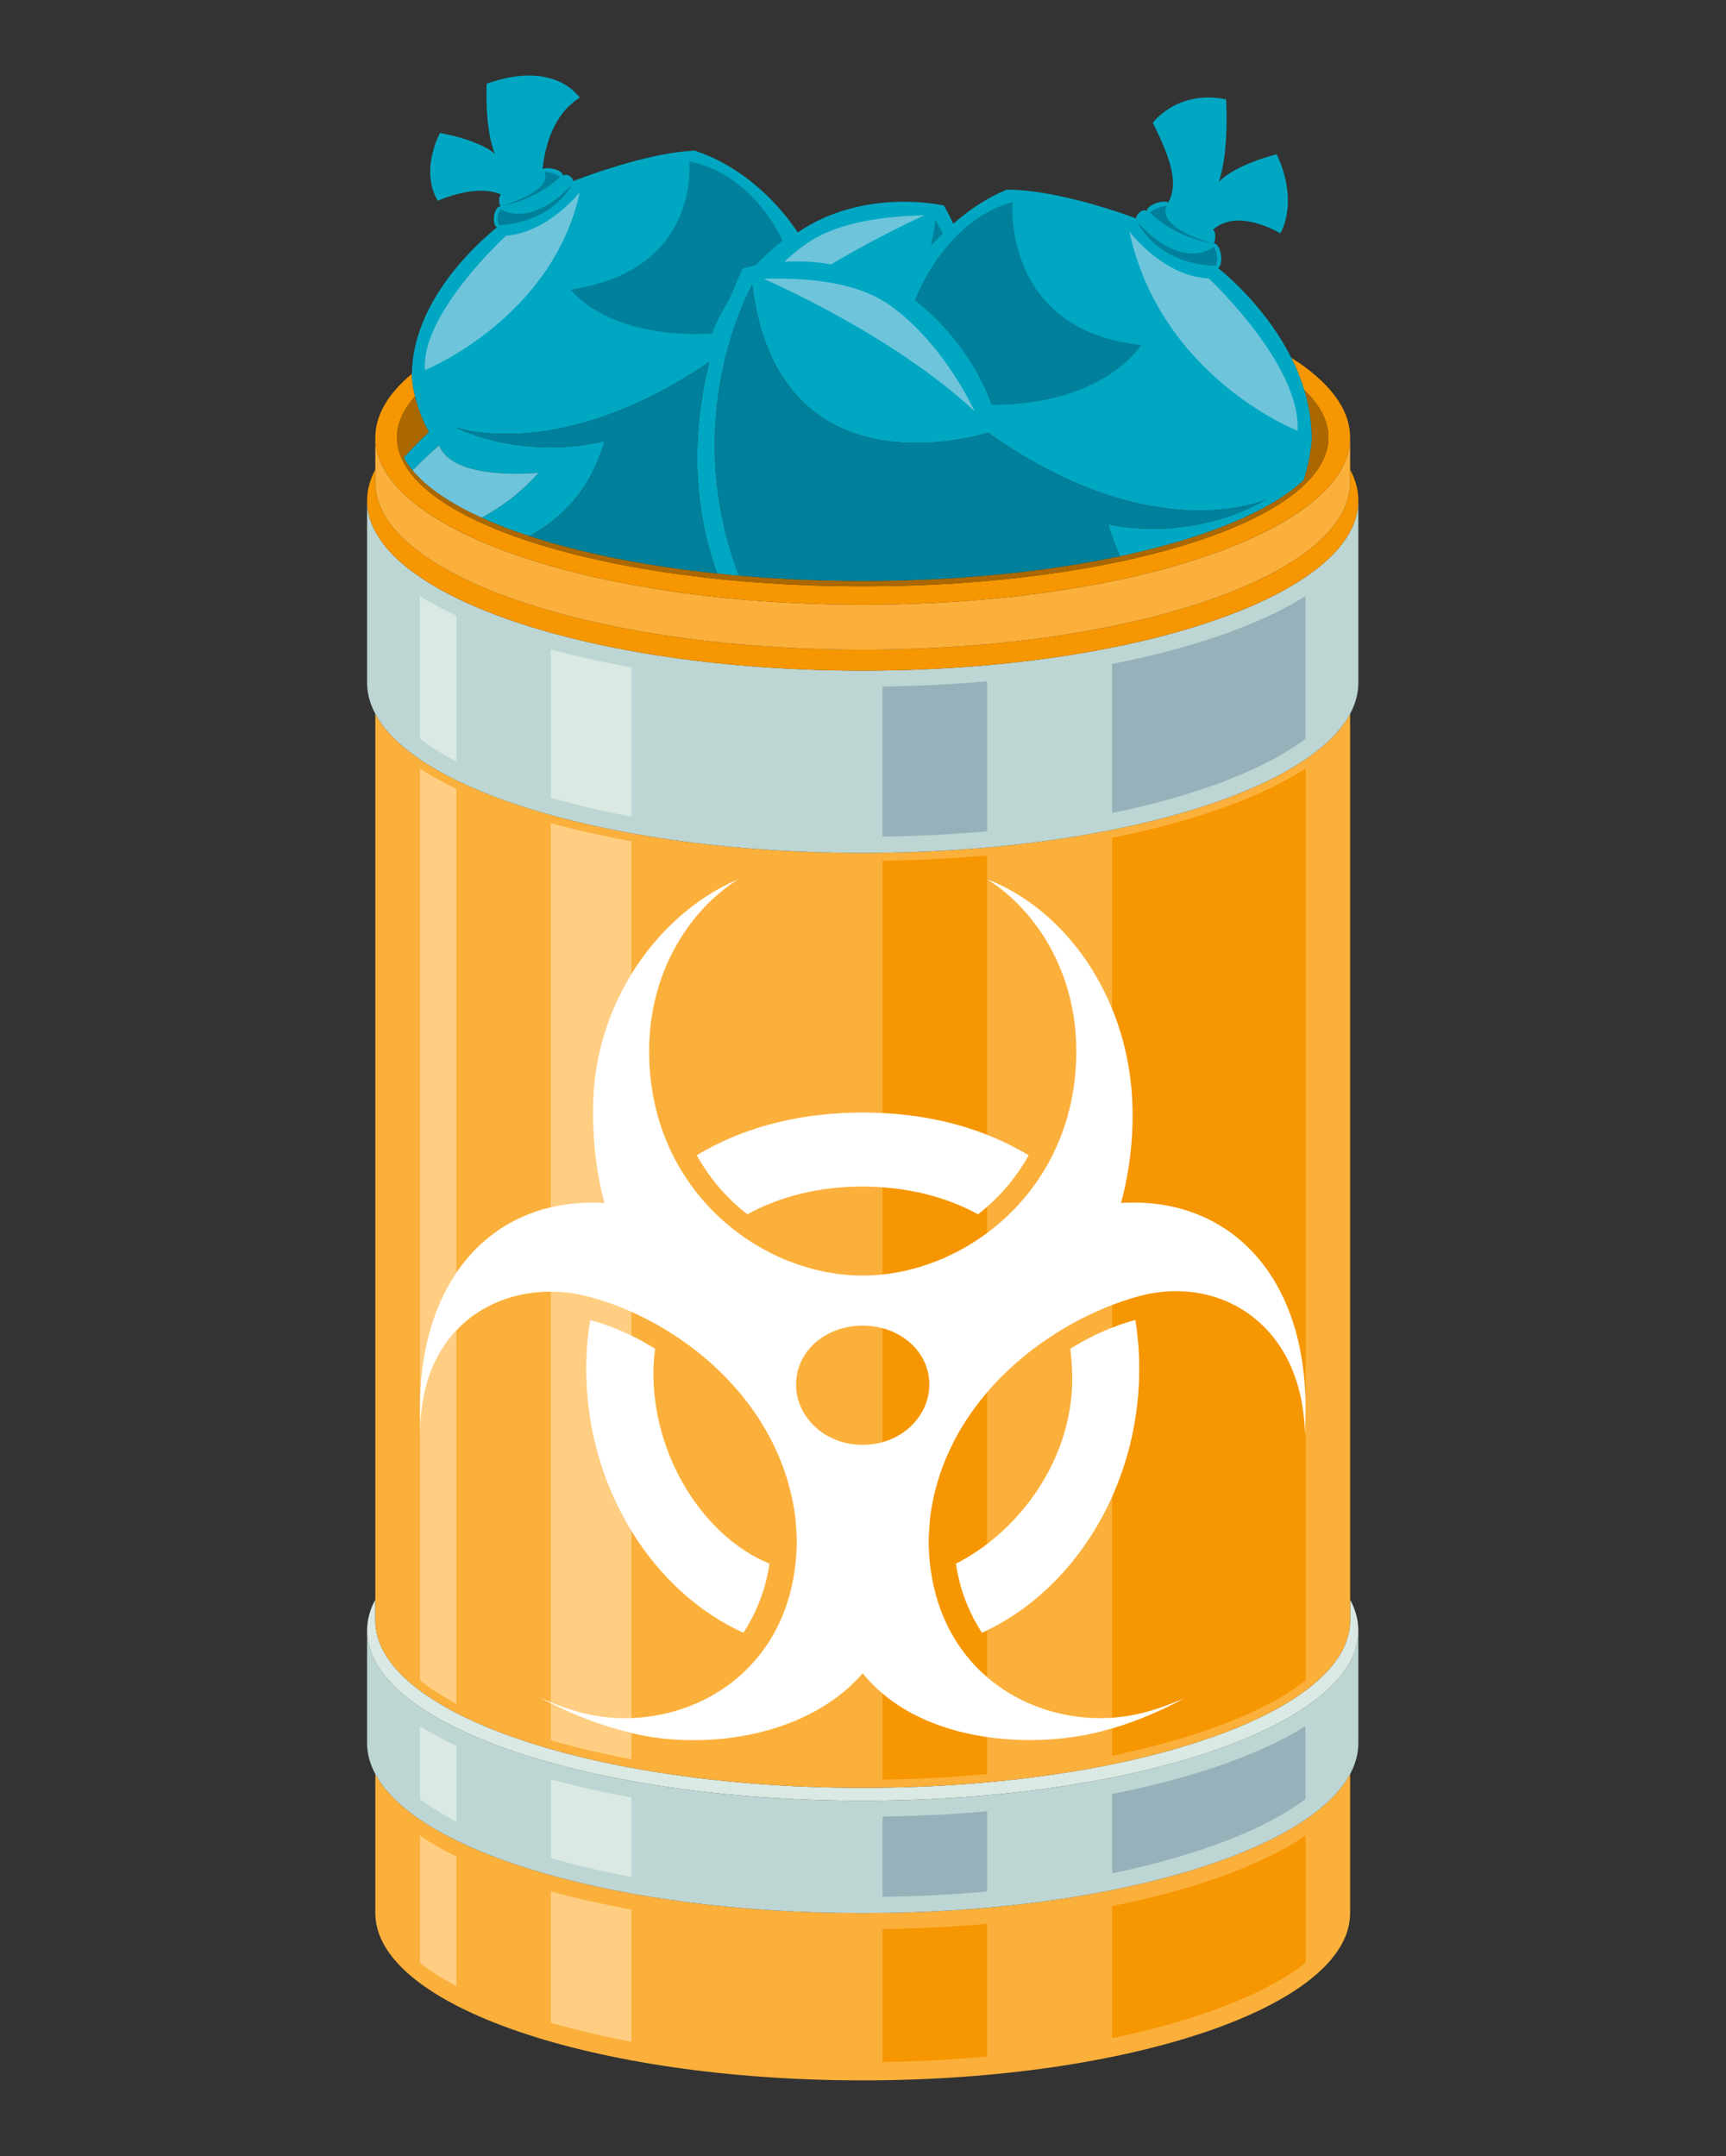 <svg preserveAspectRatio="none" width="100%" height="100%" overflow="visible" style="display: block;" viewBox="0 0 357 446" fill="none" xmlns="http://www.w3.org/2000/svg">
<rect x="0" y="0" width="357" height="446" fill="#333333" stroke="none"/>
<g id="Capa_1">
<path id="Vector" d="M279.252 395.726V366.96C270.468 383.326 228.676 395.726 178.44 395.726C128.204 395.726 86.413 383.326 77.629 366.959V395.727C77.629 414.833 122.764 430.32 178.44 430.32C234.117 430.32 279.252 414.832 279.252 395.727V395.726Z" fill="#FBB03B"/>
<path id="Vector_2" d="M280.956 360.546V337.281C280.954 356.708 235.057 372.457 178.441 372.457C121.823 372.457 75.925 356.707 75.925 337.279C75.925 337.266 75.926 337.253 75.926 337.24H75.925V360.548C75.925 362.737 76.513 364.88 77.629 366.959C86.413 383.326 128.205 395.726 178.441 395.726C228.676 395.726 270.468 383.326 279.252 366.959C280.368 364.88 280.957 362.737 280.957 360.548L280.956 360.546Z" fill="#BDD6D3"/>
<path id="Vector_3" d="M280.956 337.24H280.955C280.955 337.253 280.956 337.266 280.956 337.279V337.24Z" fill="#BDD6D3"/>
<path id="Vector_4" d="M279.252 335.215C279.252 354.32 234.117 369.808 178.44 369.808C122.764 369.808 77.629 354.32 77.629 335.215V330.868C76.519 332.934 75.933 335.064 75.926 337.24C75.926 337.253 75.924 337.266 75.924 337.279C75.924 356.707 121.822 372.457 178.44 372.457C235.057 372.457 280.954 356.708 280.956 337.281C280.956 337.28 280.956 337.28 280.956 337.279C280.956 337.278 280.956 337.278 280.956 337.277C280.956 337.265 280.955 337.253 280.955 337.24C280.948 335.064 280.361 332.934 279.252 330.867V335.214V335.215Z" fill="#DAE9E3"/>
<path id="Vector_5" d="M204.171 287.984V319.375C214.29 311.628 222.479 298.388 221.732 283.188C221.663 281.785 221.558 280.363 221.372 278.996C224.178 277.236 227.088 275.765 230.03 274.618V269.937C220.951 273.42 211.423 279.52 204.171 287.984Z" fill="#E30613"/>
<path id="Vector_6" d="M279.252 335.214V330.867V147.652C270.468 164.018 228.676 176.418 178.44 176.418C128.204 176.418 86.413 164.018 77.629 147.652V330.867V335.215C77.629 354.32 122.764 369.808 178.44 369.808C234.117 369.808 279.252 354.32 279.252 335.215V335.214Z" fill="#FBB03B"/>
<path id="Vector_7" d="M135.508 278.996C135.322 280.363 135.176 281.789 135.148 283.188C134.796 300.872 145.378 317.785 159.154 323.441C158.395 328.658 156.521 333.505 153.766 337.737C144.499 333.533 136.402 326.13 130.601 316.686V355.37C147.463 354.793 164.379 342.673 164.801 319.196C164.821 318.138 164.748 317.067 164.668 316.041C164.617 315.394 164.564 314.72 164.527 314.056C161.939 293.195 146.338 278.356 130.601 271.35V276.262C132.262 277.075 133.902 277.988 135.508 278.996Z" fill="#FBB03B"/>
<path id="Vector_8" d="M178.44 298.872C179.876 298.872 181.248 298.673 182.534 298.315V274.731C181.245 274.391 179.871 274.208 178.44 274.208C170.787 274.208 164.762 279.409 164.659 286.216C164.557 293.024 170.554 298.872 178.44 298.872Z" fill="#FBB03B"/>
<path id="Vector_9" d="M204.171 337.23V346.917C211.39 353.128 220.899 355.93 230.03 355.308V309.588C224.467 322.02 215.188 331.891 204.171 337.23Z" fill="#FBB03B"/>
<path id="Vector_10" d="M86.86 291.953C86.733 280.162 89.51 270.455 94.402 263.243V163.169C91.628 161.844 89.11 160.447 86.856 158.989V347.594C88.975 349.27 91.505 350.881 94.402 352.413V275.165C89.772 280.061 86.828 287.234 86.973 296.754C86.905 295.15 86.877 293.526 86.86 291.953Z" fill="#FFCE82"/>
<path id="Vector_11" d="M125.014 248.833C123.206 242.147 122.501 235.002 122.678 228.067C122.93 218.179 125.914 209.083 130.601 201.471V174.013C124.699 172.944 119.12 171.681 113.929 170.248V249.72C117.403 248.904 121.113 248.59 125.014 248.833Z" fill="#FFCE82"/>
<path id="Vector_12" d="M113.929 359.988C119.068 361.474 124.657 362.789 130.601 363.908V358.465C124.918 357.123 119.274 355.036 113.929 352.319V359.988Z" fill="#FFCE82"/>
<path id="Vector_13" d="M130.601 355.37V316.686C124.351 306.511 120.77 293.966 121.299 280.475C121.399 277.923 121.666 275.447 122.052 273.047C124.918 273.799 127.789 274.885 130.601 276.262V271.35C127.45 269.947 124.294 268.851 121.236 268.092C118.826 267.493 116.368 267.195 113.929 267.186V352.114C116.038 352.977 118.177 353.707 120.332 354.267C123.656 355.131 127.128 355.489 130.601 355.37Z" fill="#FFCE82"/>
<path id="Vector_14" d="M204.171 176.953C197.19 177.575 189.951 177.953 182.534 178.054V230.235C189.837 230.601 197.185 231.979 204.171 234.735V176.953Z" fill="#F69600"/>
<path id="Vector_15" d="M192.22 286.217C192.137 280.683 188.139 276.21 182.534 274.731V298.315C188.306 296.705 192.304 291.783 192.22 286.217Z" fill="#F69600"/>
<path id="Vector_16" d="M204.171 249.621C203.561 250.155 202.939 250.676 202.293 251.172C196.623 248.056 189.924 246.118 182.534 245.589V263.631C190.101 262.838 197.675 259.871 204.171 255.045V249.621Z" fill="#F69600"/>
<path id="Vector_17" d="M204.171 337.23C203.819 337.4 203.469 337.576 203.113 337.737C200.359 333.506 198.484 328.658 197.725 323.442C199.916 322.343 202.083 320.973 204.171 319.375V287.984C198.099 295.071 193.623 303.812 192.352 314.056C192.316 314.72 192.262 315.394 192.212 316.041C192.131 317.067 192.059 318.139 192.078 319.196C192.302 331.63 197.153 340.879 204.171 346.917V337.23Z" fill="#F69600"/>
<path id="Vector_18" d="M182.534 368.112C189.96 368.006 197.206 367.613 204.171 366.967V359.303C196.304 358.163 188.535 355.381 182.534 350.297V368.112Z" fill="#F69600"/>
<path id="Vector_19" d="M270.024 158.988C260.731 165.002 246.802 169.949 230.03 173.299V208.688C232.451 214.612 233.933 221.158 234.202 228.068C234.477 235.116 233.673 242.148 231.866 248.833C254.097 247.447 270.324 263.78 270.02 291.951C270.003 293.523 269.975 295.147 269.907 296.752C269.486 273.741 252.08 263.642 235.645 268.092C233.81 268.588 231.929 269.209 230.03 269.937V274.619C231.624 273.998 233.227 273.468 234.828 273.048C235.214 275.447 235.481 277.924 235.581 280.475C235.992 290.975 233.916 300.904 230.03 309.588V355.308C232.237 355.158 234.424 354.819 236.548 354.267C239.446 353.515 242.314 352.455 245.119 351.178C240.294 353.825 235.231 356.001 230.03 357.518V363.167C247.732 359.491 261.899 354.022 270.024 347.595L270.024 158.988Z" fill="#F69600"/>
<path id="Vector_20" d="M280.956 141.238V103.542C280.954 122.969 235.057 138.718 178.441 138.718C121.823 138.718 75.925 122.968 75.925 103.54C75.925 103.527 75.926 103.514 75.926 103.501H75.925V141.24C75.925 143.43 76.513 145.573 77.629 147.652C86.413 164.018 128.205 176.418 178.441 176.418C228.676 176.418 270.468 164.018 279.252 147.652C280.368 145.573 280.957 143.43 280.957 141.24L280.956 141.238Z" fill="#BDD6D3"/>
<path id="Vector_21" d="M280.956 103.501H280.955C280.955 103.514 280.956 103.527 280.956 103.54V103.501Z" fill="#BDD6D3"/>
<path id="Vector_22" d="M178.441 138.718C235.057 138.718 280.954 122.969 280.956 103.542C280.956 103.541 280.957 103.541 280.957 103.54C280.957 103.54 280.956 103.539 280.956 103.538C280.956 103.526 280.955 103.514 280.955 103.501C280.948 101.325 280.361 99.195 279.252 97.128V99.784V99.786C279.252 118.891 234.117 134.379 178.441 134.379C122.764 134.379 77.629 118.891 77.629 99.786V97.128C76.52 99.195 75.933 101.325 75.926 103.501C75.926 103.514 75.925 103.527 75.925 103.54C75.925 122.968 121.822 138.718 178.441 138.718Z" fill="#F69600"/>
<path id="Vector_23" d="M279.252 90.449H279.251C279.251 90.461 279.252 90.472 279.252 90.484V90.449Z" fill="#E30613"/>
<path id="Vector_24" d="M77.629 90.449V90.489C77.629 90.475 77.63 90.462 77.63 90.449H77.629Z" fill="#E30613"/>
<path id="Vector_25" d="M178.441 134.379C234.117 134.379 279.252 118.891 279.252 99.786V99.784V97.128V90.489C279.249 109.593 234.116 125.08 178.441 125.08C122.764 125.08 77.629 109.592 77.629 90.487V97.128V99.786C77.629 118.891 122.764 134.379 178.441 134.379Z" fill="#FBB03B"/>
<path id="Vector_26" d="M178.441 125.08C234.116 125.08 279.249 109.593 279.252 90.489C279.252 90.488 279.252 90.488 279.252 90.487C279.252 90.487 279.252 90.486 279.252 90.486C279.252 90.473 279.251 90.461 279.251 90.449C279.232 84.492 274.826 78.886 267.079 73.995C268.13 76.088 269.046 78.319 269.756 80.669C272.999 83.752 274.759 87.054 274.759 90.487C274.759 107.493 231.636 121.279 178.441 121.279C125.246 121.279 82.123 107.493 82.123 90.487C82.123 87.534 83.426 84.677 85.855 81.974C85.297 79.713 85.191 78.205 85.191 78.205C85.185 77.908 85.193 77.615 85.196 77.32C80.337 81.368 77.645 85.801 77.631 90.449C77.631 90.462 77.629 90.475 77.629 90.487C77.629 109.592 122.764 125.08 178.441 125.08Z" fill="#F69600"/>
<path id="Vector_27" d="M271.301 90.882C271.301 90.882 271.134 94.511 269.646 99.285C262.739 105.789 249.214 111.318 231.647 115.047C216.4 118.278 198.111 120.165 178.445 120.165C177.113 120.165 175.791 120.154 174.47 120.131C172.083 120.109 169.728 120.054 167.397 119.965C162.422 119.787 157.558 119.477 152.839 119.066C151.317 118.933 149.818 118.788 148.33 118.622C133.461 117.068 120.192 114.381 109.509 110.874C105.911 109.708 102.602 108.432 99.626 107.077C93.186 104.158 88.3 100.85 85.346 97.298C84.624 96.432 84.013 95.544 83.536 94.645C86.456 91.425 88.733 89.394 88.733 89.394C87.227 86.662 86.357 84.012 85.854 81.973C83.426 84.677 82.122 87.533 82.122 90.487C82.122 107.493 125.245 121.279 178.44 121.279C231.635 121.279 274.758 107.493 274.758 90.487C274.758 87.054 272.999 83.752 269.756 80.668C270.723 83.866 271.307 87.282 271.301 90.882Z" fill="#AB6800"/>
<path id="Vector_28" d="M204.171 249.621C207.64 246.587 210.533 242.973 212.776 238.975C209.993 237.296 207.114 235.896 204.171 234.735C197.185 231.979 189.837 230.601 182.534 230.235C181.167 230.167 179.801 230.131 178.44 230.131C166.746 230.13 154.73 232.563 144.103 238.974C146.741 243.675 150.268 247.855 154.586 251.172C161.289 247.488 169.418 245.428 178.44 245.428C179.829 245.428 181.189 245.493 182.534 245.589C189.924 246.118 196.623 248.056 202.293 251.172C202.939 250.676 203.561 250.155 204.171 249.621Z" fill="white"/>
<path id="Vector_29" d="M221.732 283.188C222.479 298.388 214.29 311.628 204.171 319.375C202.083 320.973 199.916 322.343 197.725 323.442C198.485 328.658 200.359 333.506 203.113 337.737C203.469 337.576 203.819 337.4 204.171 337.23C215.188 331.891 224.467 322.02 230.03 309.588C233.916 300.904 235.992 290.975 235.581 280.475C235.481 277.924 235.214 275.447 234.828 273.047C233.226 273.467 231.624 273.997 230.03 274.619C227.088 275.765 224.178 277.236 221.372 278.996C221.558 280.363 221.663 281.786 221.732 283.188Z" fill="white"/>
<path id="Vector_30" d="M153.766 337.737C156.52 333.505 158.395 328.658 159.154 323.441C145.378 317.785 134.796 300.872 135.148 283.188C135.176 281.789 135.322 280.363 135.508 278.996C133.902 277.988 132.262 277.075 130.601 276.262C127.789 274.885 124.918 273.799 122.052 273.047C121.666 275.446 121.399 277.923 121.299 280.475C120.77 293.966 124.351 306.511 130.601 316.686C136.402 326.13 144.499 333.533 153.766 337.737Z" fill="white"/>
<path id="Vector_31" d="M236.548 354.267C234.424 354.819 232.237 355.157 230.03 355.308C220.899 355.929 211.39 353.128 204.171 346.917C197.153 340.879 192.302 331.63 192.078 319.196C192.059 318.138 192.131 317.067 192.212 316.041C192.262 315.394 192.316 314.72 192.352 314.056C193.623 303.811 198.099 295.071 204.171 287.984C211.423 279.52 220.951 273.419 230.03 269.937C231.929 269.208 233.81 268.588 235.645 268.091C252.08 263.641 269.486 273.74 269.907 296.752C269.975 295.147 270.003 293.523 270.02 291.95C270.324 263.779 254.097 247.447 231.866 248.833C233.673 242.147 234.477 235.115 234.202 228.068C233.933 221.158 232.451 214.611 230.03 208.688C224.858 196.034 215.387 186.233 204.202 181.877C214.557 188.47 222.05 200.906 222.577 215.559C223.208 233.134 215.264 246.804 204.171 255.045C197.675 259.871 190.101 262.837 182.534 263.631C181.167 263.775 179.8 263.847 178.44 263.847C156.693 263.847 133.234 245.285 134.303 215.558C134.83 200.906 142.323 188.47 152.678 181.876C144.053 185.558 136.138 192.478 130.601 201.471C125.915 209.083 122.93 218.179 122.678 228.067C122.501 235.002 123.207 242.147 125.014 248.833C121.113 248.59 117.403 248.904 113.929 249.72C105.89 251.609 99.148 256.247 94.403 263.243C89.51 270.455 86.734 280.162 86.861 291.953C86.878 293.526 86.906 295.15 86.974 296.754C86.828 287.234 89.772 280.061 94.403 275.165C99.493 269.783 106.622 267.158 113.929 267.186C116.368 267.195 118.826 267.493 121.236 268.092C124.294 268.851 127.45 269.947 130.601 271.35C146.338 278.356 161.939 293.195 164.528 314.056C164.564 314.719 164.617 315.393 164.668 316.041C164.748 317.067 164.821 318.138 164.802 319.196C164.38 342.673 147.463 354.792 130.602 355.37C127.128 355.489 123.656 355.13 120.332 354.267C118.177 353.707 116.038 352.976 113.929 352.114C113.203 351.817 112.48 351.505 111.761 351.178C112.477 351.571 113.201 351.949 113.929 352.318C119.274 355.035 124.919 357.122 130.602 358.464C131.013 358.562 131.424 358.668 131.836 358.757C146.447 361.922 167.103 359.172 178.44 346.116C179.678 347.659 181.055 349.044 182.534 350.297C188.535 355.381 196.305 358.163 204.171 359.303C211.505 360.365 218.917 360.007 225.045 358.758C226.719 358.416 228.381 357.998 230.03 357.517C235.231 356.001 240.294 353.824 245.119 351.178C242.314 352.455 239.446 353.514 236.548 354.267ZM178.44 274.208C179.871 274.208 181.245 274.391 182.534 274.731C188.139 276.21 192.137 280.683 192.22 286.217C192.304 291.783 188.306 296.705 182.534 298.315C181.248 298.673 179.876 298.872 178.44 298.872C170.554 298.872 164.557 293.024 164.659 286.217C164.762 279.41 170.786 274.208 178.44 274.208Z" fill="white"/>
<path id="Vector_32" d="M270.024 357.046C265.173 360.079 259.142 362.857 252.01 365.304C245.358 367.586 237.962 369.514 230.03 371.077V387.495C248.2 383.74 262.072 378.186 270.024 372.116L270.024 357.046Z" fill="#97B1BA"/>
<path id="Vector_33" d="M182.534 392.359C190.079 392.257 197.305 391.871 204.171 391.25V374.672C197.15 375.284 189.912 375.655 182.534 375.753V392.359Z" fill="#97B1BA"/>
<path id="Vector_34" d="M94.402 361.106C91.64 359.812 89.115 358.457 86.856 357.045V372.115C88.965 373.725 91.492 375.299 94.402 376.812V361.106Z" fill="#DAE9E3"/>
<path id="Vector_35" d="M113.929 384.322C119.023 385.792 124.591 387.113 130.601 388.237V371.784C124.752 370.739 119.17 369.5 113.929 368.074V384.322Z" fill="#DAE9E3"/>
<path id="Vector_36" d="M182.534 173.051C190.079 172.949 197.305 172.563 204.171 171.942V140.932C197.15 141.545 189.912 141.915 182.534 142.013V173.051Z" fill="#97B1BA"/>
<path id="Vector_37" d="M270.024 123.306C265.173 126.34 259.142 129.118 252.01 131.565C245.358 133.848 237.962 135.775 230.03 137.338V168.187C248.2 164.432 262.072 158.878 270.024 152.808L270.024 123.306Z" fill="#97B1BA"/>
<path id="Vector_38" d="M94.402 127.367C91.64 126.073 89.115 124.718 86.856 123.306V152.807C88.965 154.417 91.492 155.991 94.402 157.504V127.367Z" fill="#DAE9E3"/>
<path id="Vector_39" d="M113.929 165.015C119.023 166.484 124.591 167.805 130.601 168.929V138.045C124.752 137 119.17 135.761 113.929 134.335V165.015Z" fill="#DAE9E3"/>
<path id="Vector_40" d="M86.856 406.006C88.976 407.683 91.505 409.293 94.402 410.825V384.026C91.599 382.652 89.074 381.206 86.856 379.697V406.006Z" fill="#FFCE82"/>
<path id="Vector_41" d="M113.929 418.401C119.068 419.886 124.657 421.201 130.601 422.32V394.996C124.676 393.921 119.095 392.653 113.929 391.216V418.401Z" fill="#FFCE82"/>
<path id="Vector_42" d="M182.534 426.524C189.96 426.418 197.206 426.026 204.171 425.379V397.938C197.218 398.555 189.977 398.925 182.534 399.025V426.524Z" fill="#F69600"/>
<path id="Vector_43" d="M230.03 421.578C247.732 417.902 261.899 412.434 270.024 406.006V379.697C261.077 385.785 247.129 390.857 230.03 394.281V421.578Z" fill="#F69600"/>
<path id="Vector_44" d="M269.756 80.668C269.046 78.319 268.13 76.088 267.079 73.995C262.258 64.389 254.684 57.658 251.935 55.415C251.934 55.415 251.934 55.414 251.933 55.414C253.118 54.833 252.639 50.476 251.094 50.34L251.093 50.34C251.538 49.351 251.423 47.692 250.858 47.559C255.992 42.825 264.838 48.284 264.838 48.284C268.721 40.611 264.052 31.905 264.052 31.905C254.816 34.346 252.081 37.625 252.081 37.625C254.318 31.226 253.591 20.546 253.591 20.546C243.457 18.514 238.442 25.401 238.442 25.401C242.48 33.454 243.638 38.077 241.677 41.873C240.301 41.287 237.256 42.42 237.241 43.644C236.161 43.051 234.86 44.59 235.024 45.177C235.025 45.18 235.026 45.182 235.027 45.185L235.023 45.181C233.157 44.504 229.881 43.349 225.984 42.239H225.973C225.051 41.973 224.118 41.728 223.152 41.484H223.141C218.288 40.23 212.858 39.209 208.183 39.242C203.93 41.029 200.255 43.56 197.19 46.28C196.591 45.036 195.946 43.782 195.247 42.517C195.247 42.517 178.79 38.654 164.988 48.089C164.988 48.089 160.723 41.029 152.706 35.623C150.185 33.914 147.287 32.37 144.022 31.272C143.923 31.227 143.8 31.194 143.678 31.15C139.503 31.338 134.717 32.36 130.353 33.559C127.277 34.413 124.423 35.346 122.136 36.145L122.113 36.156C120.648 36.667 119.415 37.144 118.538 37.466C118.536 37.467 118.535 37.467 118.533 37.468C118.661 36.952 117.421 35.735 116.42 36.299C116.434 35.242 113.519 34.398 112.224 34.967C112.688 30.509 114.33 23.672 119.903 20.221C119.903 20.221 114.899 12.241 100.664 17.311C100.664 17.311 100.158 26.466 102.369 31.827C102.369 31.827 99.742 29.155 91.017 27.503C91.017 27.503 86.772 35.157 90.55 41.529C90.55 41.529 98.566 37.868 103.665 40.264C103.155 40.436 103.08 41.828 103.51 42.641L103.508 42.641C102.056 42.83 101.679 46.585 102.811 47.015C99.016 50.068 85.376 62.06 85.196 77.32C85.193 77.615 85.185 77.908 85.191 78.205C85.191 78.205 85.297 79.713 85.855 81.974C86.358 84.012 87.227 86.662 88.734 89.394C88.734 89.394 86.457 91.426 83.537 94.645C84.014 95.544 84.625 96.432 85.347 97.298C88.345 94.19 90.832 92.147 90.832 92.147C93.786 99.662 111.375 97.786 111.375 97.786C107.755 101.894 103.691 104.891 99.627 107.077C102.603 108.432 105.912 109.708 109.51 110.874C116.35 107.199 122.235 101.128 125.034 91.226C125.034 91.226 109.754 95.588 94.097 88.351C95.196 88.728 116.184 95.655 146.71 74.875C142.124 93.413 144.544 108.221 148.331 118.622C149.819 118.788 151.318 118.933 152.839 119.066C146.066 101.216 147.321 85.265 149.963 74.275V74.264C150.396 72.521 150.841 70.879 151.296 69.402V69.391C151.507 68.747 151.707 68.148 151.918 67.559L151.94 67.504C152.373 66.194 152.828 65.006 153.239 63.974C153.583 63.13 153.894 62.409 154.183 61.776V61.765C155.016 59.922 155.593 58.923 155.593 58.923C155.693 59.744 155.815 60.555 155.926 61.332V61.354C155.971 61.598 156.004 61.831 156.059 62.076C156.204 62.908 156.359 63.73 156.537 64.518C156.57 64.662 156.592 64.806 156.637 64.962V64.984C157.514 68.858 158.736 72.199 160.201 75.074H160.213C169.662 93.534 189.54 92.48 199.056 90.748C200.877 90.415 202.31 90.071 203.22 89.816C203.942 89.616 204.342 89.494 204.342 89.494C237.455 112.96 260.075 104.102 261.951 103.303C245.517 112.616 229.227 108.431 229.227 108.431C229.893 110.84 230.704 113.038 231.647 115.047C249.215 111.317 262.74 105.789 269.647 99.284C271.135 94.511 271.302 90.881 271.302 90.881C271.307 87.282 270.723 83.866 269.756 80.668Z" fill="#00A7C2"/>
<path id="Vector_45" d="M147.311 69.035C147.311 69.035 148.306 65.936 150.942 61.759L150.951 61.731L150.962 61.698C151.029 61.554 151.095 61.41 151.14 61.254C151.906 59.378 152.728 57.48 153.638 55.538C153.638 55.538 154.593 55.238 156.226 54.916C156.228 54.915 156.232 54.915 156.234 54.914C157.846 53.193 159.714 51.462 161.874 49.819C161.874 49.819 156.033 36.036 142.541 33.382C142.541 33.382 145.115 55.904 118.025 59.892C118.025 59.892 125.234 70.075 147.311 69.035Z" fill="#00809A"/>
<path id="Vector_46" d="M193.459 45.502C193.226 47.434 192.915 49.254 192.526 50.942C193.281 50.065 194.125 49.177 195.025 48.267C194.114 46.468 193.459 45.502 193.459 45.502Z" fill="#00809A"/>
<path id="Vector_47" d="M146.709 74.875C116.183 95.655 95.196 88.728 94.097 88.351C109.754 95.588 125.034 91.226 125.034 91.226C122.235 101.127 116.35 107.199 109.509 110.874C120.192 114.381 133.462 117.067 148.331 118.622C144.544 108.221 142.123 93.412 146.709 74.875Z" fill="#00809A"/>
<path id="Vector_48" d="M99.627 107.077C103.691 104.89 107.755 101.893 111.375 97.786C111.375 97.786 93.786 99.662 90.832 92.147C90.832 92.147 88.345 94.189 85.347 97.298C88.3 100.85 93.186 104.158 99.627 107.077Z" fill="#6EC5DB"/>
<path id="Vector_49" d="M87.895 76.56C87.895 76.56 114.238 65.893 119.927 39.734C119.927 39.734 113.472 48.04 104.655 48.773C104.655 48.773 86.96 64.94 87.895 76.56Z" fill="#6EC5DB"/>
<path id="Vector_50" d="M171.913 54.682C182.398 48.444 191.229 44.529 191.229 44.529C180.77 44.794 172.282 46.477 166.567 50.565C165.014 51.676 163.572 52.89 162.238 54.15C165.056 53.984 168.373 54.051 171.913 54.682Z" fill="#6EC5DB"/>
<path id="Vector_51" d="M103.31 46.623C114.898 45.694 118.276 38.189 118.276 38.189C109.547 47.506 103.523 43.244 103.523 43.244C102.293 45.319 103.31 46.623 103.31 46.623Z" fill="#00809A"/>
<path id="Vector_52" d="M115.862 36.62C115.862 36.62 114.949 35.736 112.548 35.502C112.548 35.502 115.277 38.908 104.058 42.519C104.058 42.519 110.364 41.633 115.862 36.62Z" fill="#00809A"/>
<path id="Vector_53" d="M189.233 62.139C201.219 71.38 205.105 83.767 205.105 83.767C228.581 83.696 236.028 71.365 236.028 71.365C207.165 68.28 209.433 41.786 209.433 41.786C195.153 45.677 189.233 62.139 189.233 62.139Z" fill="#00809A"/>
<path id="Vector_54" d="M174.47 120.131C175.792 120.154 177.113 120.164 178.446 120.164C198.112 120.164 216.401 118.277 231.647 115.047C230.703 113.038 229.892 110.84 229.226 108.431C229.226 108.431 245.516 112.616 261.951 103.303C260.074 104.102 237.454 112.96 204.341 89.494C204.341 89.494 203.941 89.616 203.22 89.816C202.309 90.071 200.876 90.415 199.055 90.748C189.539 92.48 169.662 93.534 160.212 75.074H160.201C158.735 72.199 157.514 68.858 156.637 64.984V64.962C156.592 64.806 156.57 64.662 156.536 64.518C156.359 63.73 156.203 62.908 156.059 62.076C156.003 61.831 155.97 61.598 155.926 61.354V61.332C155.815 60.555 155.692 59.744 155.593 58.923C155.593 58.923 155.015 59.922 154.182 61.765V61.776C153.894 62.409 153.583 63.13 153.238 63.974C152.828 65.006 152.372 66.194 151.939 67.504L151.917 67.559C151.706 68.148 151.506 68.747 151.295 69.391V69.402C150.84 70.879 150.396 72.521 149.963 74.264V74.275C147.32 85.265 146.065 101.216 152.839 119.066C157.558 119.477 162.422 119.787 167.397 119.965C169.729 120.054 172.083 120.109 174.47 120.131Z" fill="#00809A"/>
<path id="Vector_55" d="M268.386 89.105C269.138 75.459 250.003 57.58 250.003 57.58C240.62 57.237 233.59 47.897 233.59 47.897C240.177 78.164 268.386 89.105 268.386 89.105Z" fill="#6EC5DB"/>
<path id="Vector_56" d="M184.263 63.286C178.107 58.837 169.054 57.363 157.937 57.664C157.937 57.664 184.462 69.052 201.582 85.071C201.582 85.071 195.452 71.37 184.263 63.286Z" fill="#6EC5DB"/>
<path id="Vector_57" d="M251.388 54.987C251.388 54.987 252.441 53.403 251.091 51.047C251.091 51.047 244.779 56.383 235.312 45.994C235.312 45.994 239.057 54.575 251.388 54.987Z" fill="#00809A"/>
<path id="Vector_58" d="M250.507 50.23C238.513 46.66 241.342 42.518 241.342 42.518C238.796 42.931 237.845 44.019 237.845 44.019C243.789 49.561 250.507 50.23 250.507 50.23Z" fill="#00809A"/>
</g>
</svg>
